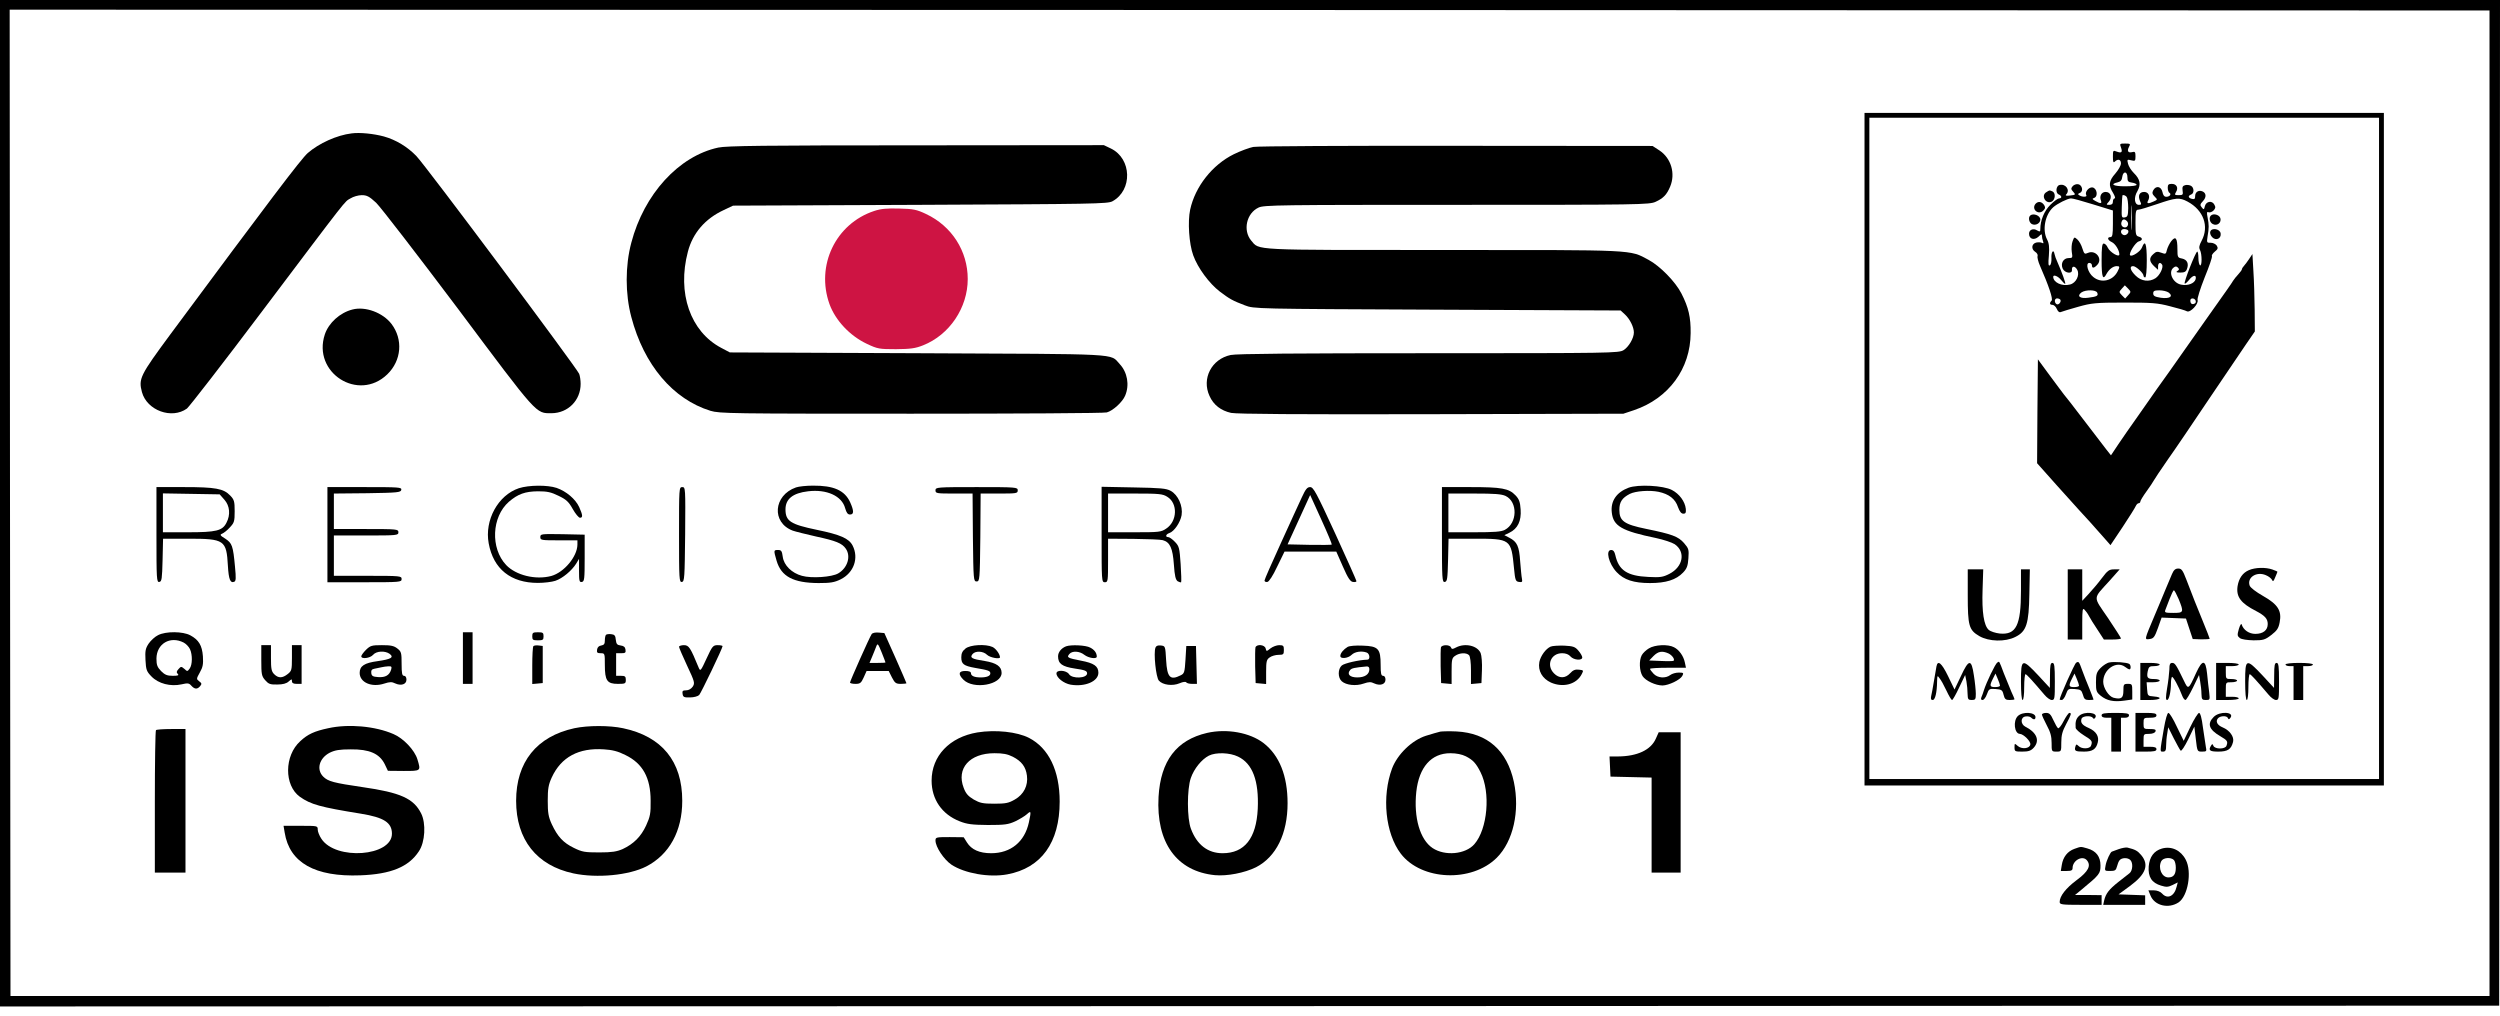 <svg width="160" height="65" viewBox="0 0 160 65" fill="none" xmlns="http://www.w3.org/2000/svg">
<g clip-path="url(#clip0_29_99)">
<path d="M0 32.206V64.413L79.979 64.392L159.948 64.361L159.979 32.175L160 -2.89083e-06H80H0V32.206ZM159.329 32.206V63.742H80H0.671L0.64 32.175L0.619 0.619L79.969 0.64L159.329 0.671V32.206Z" fill="black"/>
<path d="M119.329 28.748V50.271H135.948H152.568V28.748V7.226H135.948H119.329V28.748ZM152.258 28.697V49.858H135.948H119.639V28.697V7.535H135.948H152.258V28.697Z" fill="black"/>
<path d="M135.742 9.435C135.855 9.745 135.783 9.817 135.474 9.703C135.236 9.61 135.226 9.621 135.226 10.034C135.226 10.374 135.257 10.436 135.35 10.343C135.546 10.147 135.742 10.199 135.742 10.457C135.742 10.591 135.577 10.88 135.381 11.107C134.968 11.572 134.926 11.861 135.236 12.346C135.35 12.542 135.401 12.697 135.339 12.697C135.277 12.697 135.226 12.79 135.226 12.903C135.226 13.048 135.154 13.11 134.999 13.11C134.792 13.11 134.792 13.099 134.957 12.914C135.205 12.645 135.092 12.284 134.761 12.284C134.493 12.284 134.348 12.552 134.462 12.841C134.534 13.037 134.431 13.048 134.101 12.862C133.894 12.748 133.884 12.717 134.028 12.666C134.297 12.563 134.204 12.036 133.915 11.995C133.677 11.964 133.409 12.305 133.523 12.49C133.605 12.614 133.264 12.624 133.079 12.501C132.965 12.428 132.975 12.408 133.11 12.346C133.357 12.253 133.264 11.83 132.996 11.788C132.883 11.768 132.717 11.83 132.645 11.923C132.532 12.057 132.542 12.119 132.686 12.274C132.852 12.459 132.841 12.47 132.501 12.511C132.253 12.542 132.16 12.521 132.232 12.449C132.511 12.17 132.201 11.737 131.809 11.84C131.572 11.902 131.541 12.367 131.768 12.449C131.964 12.532 131.974 12.697 131.778 12.697C131.706 12.697 131.448 12.883 131.221 13.11C130.828 13.502 130.581 14.101 130.581 14.658C130.581 14.834 130.55 14.844 130.384 14.751C130.137 14.586 129.858 14.699 129.858 14.957C129.858 15.298 130.178 15.401 130.457 15.154C130.643 14.968 130.684 14.957 130.684 15.092C130.684 15.184 130.715 15.339 130.756 15.443C130.797 15.566 130.787 15.597 130.694 15.546C130.622 15.505 130.457 15.494 130.312 15.525C130.013 15.608 129.982 15.948 130.261 16.124C130.364 16.186 130.436 16.31 130.405 16.392C130.374 16.465 130.446 16.754 130.56 17.012C131.117 18.281 131.406 19.138 131.303 19.241C131.148 19.396 131.179 19.51 131.355 19.51C131.448 19.51 131.572 19.623 131.634 19.768C131.716 19.954 131.799 20.015 131.912 19.964C132.005 19.923 132.501 19.778 133.006 19.634C133.853 19.396 134.121 19.365 135.948 19.365C137.724 19.365 138.075 19.386 138.89 19.603C139.396 19.727 139.881 19.871 139.964 19.923C140.17 20.036 140.728 19.448 140.645 19.2C140.614 19.107 140.821 18.457 141.099 17.755C141.388 17.053 141.595 16.444 141.564 16.392C141.533 16.341 141.615 16.217 141.75 16.103C141.946 15.948 141.966 15.876 141.874 15.721C141.801 15.618 141.636 15.536 141.481 15.536C141.234 15.546 141.223 15.525 141.285 15.123C141.378 14.596 141.378 14.39 141.285 13.915C141.223 13.605 141.234 13.533 141.347 13.585C141.43 13.616 141.574 13.564 141.667 13.471C141.791 13.337 141.812 13.254 141.719 13.099C141.574 12.81 141.182 12.883 141.11 13.203C141.058 13.43 141.037 13.43 140.914 13.275C140.79 13.13 140.8 13.068 140.996 12.862C141.223 12.614 141.203 12.346 140.944 12.243C140.707 12.15 140.49 12.294 140.49 12.542C140.49 12.728 140.449 12.769 140.284 12.728C140.036 12.666 140.015 12.532 140.232 12.449C140.439 12.377 140.428 12.005 140.222 11.892C140.129 11.84 139.954 11.819 139.85 11.85C139.695 11.892 139.654 11.964 139.685 12.191C139.726 12.459 139.706 12.49 139.437 12.49C139.179 12.49 139.159 12.47 139.262 12.294C139.437 12.026 139.303 11.768 138.994 11.768C138.787 11.768 138.735 11.819 138.735 12.015C138.735 12.16 138.787 12.305 138.839 12.335C138.994 12.428 138.859 12.594 138.643 12.594C138.508 12.594 138.436 12.49 138.395 12.284C138.312 11.923 137.982 11.861 137.806 12.181C137.724 12.335 137.744 12.428 137.899 12.583C138.095 12.779 138.085 12.779 137.837 12.893C137.486 13.058 137.363 13.037 137.476 12.841C137.631 12.563 137.507 12.284 137.228 12.284C136.919 12.284 136.815 12.521 136.96 12.862C137.063 13.079 137.053 13.11 136.888 13.11C136.599 13.11 136.547 12.635 136.795 12.232C137.032 11.809 136.97 11.468 136.568 11.076C136.403 10.911 136.237 10.653 136.196 10.488C136.124 10.209 136.134 10.188 136.403 10.261C136.65 10.323 136.671 10.302 136.671 10.003C136.671 9.734 136.64 9.683 136.464 9.734C136.196 9.806 136.114 9.662 136.258 9.394C136.361 9.208 136.341 9.187 136.01 9.187C135.67 9.187 135.649 9.197 135.742 9.435ZM136.155 11.345C136.155 11.603 136.206 11.654 136.434 11.685C136.578 11.706 136.723 11.757 136.743 11.819C136.764 11.881 136.475 11.923 136 11.923C135.246 11.923 135.009 11.788 135.546 11.665C135.721 11.623 135.804 11.52 135.824 11.324C135.876 10.932 136.155 10.952 136.155 11.345ZM136.114 12.614C136.165 12.687 136.206 13.007 136.206 13.316C136.196 13.812 136.165 13.884 135.979 13.915C135.783 13.946 135.773 13.905 135.794 13.244C135.804 12.862 135.824 12.532 135.835 12.511C135.866 12.449 136.041 12.501 136.114 12.614ZM133.956 13.079L135.226 13.471V14.317C135.226 15.009 135.195 15.174 135.071 15.174C134.834 15.174 134.885 15.37 135.154 15.494C135.381 15.597 135.639 16.021 135.639 16.279C135.639 16.506 135.03 16.145 134.895 15.845C134.834 15.701 134.72 15.587 134.637 15.587C134.534 15.587 134.503 15.835 134.503 16.671C134.503 17.755 134.586 17.972 134.823 17.517C134.988 17.228 135.226 17.043 135.463 17.032C135.67 17.032 135.68 17.074 135.525 17.373C135.215 17.982 134.472 18.147 133.966 17.724C133.626 17.456 133.45 16.826 133.719 16.826C133.812 16.826 133.884 16.898 133.884 16.981C133.884 17.187 134.018 17.177 134.235 16.939C134.586 16.547 134.111 15.969 133.626 16.186C133.419 16.279 133.388 16.258 133.275 15.907C133.213 15.69 133.068 15.432 132.955 15.329C132.759 15.154 132.748 15.154 132.645 15.443C132.583 15.597 132.563 15.907 132.594 16.124C132.655 16.495 132.645 16.516 132.397 16.516C132.057 16.516 131.861 16.857 132.015 17.197C132.15 17.486 132.635 17.548 132.604 17.28C132.583 17.001 132.8 17.001 132.944 17.27C133.12 17.6 132.872 18.116 132.48 18.209C131.964 18.343 131.406 18.075 131.406 17.714C131.406 17.548 131.726 17.683 131.902 17.91C132.015 18.054 132.139 18.168 132.17 18.168C132.232 18.168 131.954 17.404 131.675 16.774C131.592 16.599 131.51 16.372 131.489 16.258C131.427 15.907 131.262 16.134 131.293 16.526C131.303 16.743 131.262 16.939 131.19 16.981C131.097 17.043 131.076 16.898 131.128 16.351C131.169 15.825 131.138 15.566 131.014 15.329C130.694 14.72 130.88 13.739 131.406 13.264C131.664 13.037 132.315 12.707 132.542 12.697C132.624 12.687 133.264 12.862 133.956 13.079ZM136.434 14.575C136.413 14.937 136.403 14.648 136.403 13.935C136.403 13.223 136.413 12.934 136.434 13.285C136.454 13.646 136.454 14.225 136.434 14.575ZM140.005 12.903C141.027 13.45 141.399 14.483 140.903 15.412C140.748 15.701 140.717 15.845 140.8 16C140.934 16.258 140.934 17.063 140.8 16.981C140.748 16.95 140.697 16.733 140.697 16.506C140.697 16.289 140.666 16.103 140.624 16.103C140.521 16.103 139.747 18.085 139.819 18.147C139.85 18.178 139.964 18.075 140.088 17.93C140.346 17.59 140.594 17.559 140.521 17.868C140.449 18.137 140.026 18.302 139.603 18.219C139.066 18.127 138.746 17.424 139.097 17.136C139.221 17.032 139.293 17.032 139.386 17.125C139.479 17.218 139.479 17.27 139.355 17.342C139.241 17.414 139.283 17.445 139.541 17.445C139.799 17.445 139.902 17.394 139.964 17.218C140.098 16.867 139.974 16.619 139.654 16.547C139.375 16.495 139.355 16.465 139.355 15.959C139.355 15.236 139.241 15.081 138.963 15.432C138.849 15.577 138.725 15.835 138.684 15.99C138.622 16.268 138.601 16.279 138.323 16.175C138.075 16.083 137.992 16.093 137.817 16.258C137.528 16.506 137.548 16.733 137.858 17.032L138.116 17.27V17.053C138.116 16.816 138.261 16.754 138.374 16.939C138.477 17.105 138.23 17.621 137.951 17.806C137.548 18.064 137.043 18.003 136.681 17.641C136.33 17.301 136.268 17.032 136.516 17.032C136.702 17.032 137.187 17.476 137.187 17.652C137.187 17.703 137.239 17.755 137.29 17.755C137.352 17.755 137.394 17.321 137.394 16.671C137.394 15.587 137.29 15.308 137.084 15.845C136.991 16.093 136.444 16.454 136.33 16.341C136.217 16.237 136.661 15.515 136.877 15.453C137.146 15.381 137.146 15.216 136.877 15.143C136.692 15.092 136.671 14.999 136.671 14.255C136.671 13.523 136.692 13.419 136.857 13.419C136.95 13.419 137.497 13.254 138.064 13.058C139.272 12.645 139.479 12.624 140.005 12.903ZM136.124 14.152C136.268 14.297 136.186 14.555 136 14.555C135.814 14.555 135.711 14.379 135.783 14.194C135.845 14.008 135.969 13.997 136.124 14.152ZM136.196 14.741C136.289 14.885 136.072 15.102 135.907 15.04C135.67 14.947 135.701 14.658 135.938 14.658C136.052 14.658 136.165 14.699 136.196 14.741ZM136.206 18.89L136.01 19.107L135.804 18.901C135.608 18.694 135.608 18.684 135.794 18.477L135.99 18.261L136.196 18.467C136.392 18.674 136.392 18.684 136.206 18.89ZM134.224 18.735C134.307 18.932 134.204 18.983 133.646 19.055C133.12 19.128 132.893 18.952 133.213 18.715C133.481 18.529 134.152 18.539 134.224 18.735ZM138.797 18.725C139.117 18.973 138.849 19.138 138.281 19.055C137.91 18.994 137.806 18.942 137.806 18.777C137.806 18.622 137.879 18.581 138.199 18.581C138.415 18.581 138.684 18.643 138.797 18.725ZM131.861 19.179C131.943 19.314 131.747 19.541 131.623 19.468C131.458 19.365 131.479 19.097 131.654 19.097C131.737 19.097 131.83 19.138 131.861 19.179ZM140.521 19.241C140.552 19.324 140.521 19.417 140.439 19.437C140.284 19.51 140.181 19.427 140.181 19.231C140.181 19.055 140.449 19.055 140.521 19.241Z" fill="black"/>
<path d="M130.973 12.294C130.591 12.511 130.932 13.099 131.313 12.903C131.551 12.769 131.572 12.335 131.344 12.243C131.148 12.17 131.19 12.16 130.973 12.294Z" fill="black"/>
<path d="M130.271 13.048C129.992 13.388 130.457 13.791 130.766 13.481C130.901 13.347 130.911 13.275 130.828 13.13C130.674 12.893 130.436 12.862 130.271 13.048Z" fill="black"/>
<path d="M129.93 13.801C129.796 13.925 129.858 14.235 130.033 14.338C130.271 14.462 130.581 14.297 130.581 14.049C130.581 13.791 130.116 13.616 129.93 13.801Z" fill="black"/>
<path d="M141.492 13.801C141.357 13.935 141.419 14.235 141.615 14.338C141.894 14.493 142.194 14.245 142.101 13.956C142.028 13.739 141.646 13.636 141.492 13.801Z" fill="black"/>
<path d="M141.461 14.813C141.419 14.906 141.471 15.061 141.574 15.174C141.812 15.432 142.173 15.277 142.121 14.937C142.08 14.648 141.554 14.555 141.461 14.813Z" fill="black"/>
<path d="M143.948 16.568C143.835 16.733 143.69 16.939 143.618 17.012C143.546 17.084 143.484 17.187 143.484 17.228C143.484 17.27 143.381 17.414 143.257 17.548C143.123 17.683 142.978 17.879 142.916 17.972C142.813 18.147 142.575 18.488 141.264 20.335C140.841 20.934 140.191 21.863 139.809 22.4C139.437 22.937 138.993 23.566 138.828 23.794C138.663 24.021 138.312 24.506 138.054 24.877C137.796 25.249 137.239 26.034 136.826 26.632C136.403 27.231 135.835 28.036 135.577 28.428L135.102 29.141L134.823 28.79C134.679 28.604 134.235 28.026 133.843 27.51C132.532 25.796 132.181 25.342 132.077 25.228C132.026 25.156 131.623 24.63 131.2 24.052L130.426 22.999L130.395 26.323L130.374 29.646L131.634 31.061C132.325 31.835 132.965 32.537 133.048 32.63C133.213 32.795 134.245 33.941 134.782 34.56L135.071 34.89L135.845 33.734C136.268 33.094 136.65 32.485 136.692 32.382C136.733 32.289 136.815 32.206 136.877 32.206C136.929 32.206 136.981 32.155 136.981 32.103C136.981 32.041 137.156 31.752 137.373 31.453C137.59 31.154 137.796 30.844 137.837 30.761C137.879 30.679 138.281 30.07 138.735 29.419C139.2 28.769 140.377 27.024 141.368 25.548C142.359 24.072 143.432 22.493 143.742 22.039L144.31 21.213L144.299 19.819C144.289 19.055 144.258 17.941 144.217 17.342L144.155 16.258L143.948 16.568Z" fill="black"/>
<path d="M139.004 36.748C138.921 36.944 138.735 37.388 138.591 37.729C138.457 38.07 138.126 38.834 137.879 39.432C137.228 40.97 137.228 40.95 137.579 40.898C137.827 40.867 137.899 40.774 138.106 40.196L138.343 39.525L139.117 39.556L139.902 39.587L140.119 40.248L140.335 40.898L140.883 40.919C141.172 40.919 141.419 40.908 141.419 40.877C141.419 40.846 141.223 40.351 140.996 39.794C140.542 38.689 140.366 38.245 139.933 37.11C139.695 36.49 139.623 36.387 139.406 36.387C139.221 36.387 139.117 36.48 139.004 36.748ZM139.437 38.348C139.778 39.195 139.757 39.226 139.086 39.226C138.581 39.226 138.519 39.205 138.581 39.04C138.622 38.947 138.746 38.617 138.859 38.317C138.973 38.028 139.086 37.781 139.128 37.781C139.169 37.781 139.303 38.039 139.437 38.348Z" fill="black"/>
<path d="M143.928 36.49C143.535 36.656 143.288 37.007 143.205 37.512C143.102 38.194 143.412 38.606 144.382 39.102C144.95 39.401 145.135 39.597 145.135 39.938C145.135 40.33 144.846 40.568 144.341 40.568C143.938 40.568 143.577 40.32 143.463 39.959C143.443 39.876 143.36 40.01 143.288 40.248C143.174 40.65 143.185 40.702 143.35 40.836C143.463 40.919 143.804 40.97 144.227 40.981C144.846 40.981 144.96 40.95 145.363 40.64C145.724 40.361 145.827 40.217 145.899 39.825C146.044 39.092 145.786 38.679 144.836 38.142C144.382 37.884 144.031 37.615 143.979 37.481C143.794 36.965 144.413 36.552 145.012 36.81C145.197 36.883 145.373 37.027 145.414 37.12C145.466 37.244 145.507 37.213 145.61 36.955C145.693 36.769 145.755 36.604 145.755 36.594C145.755 36.573 145.61 36.511 145.435 36.449C144.991 36.294 144.33 36.315 143.928 36.49Z" fill="black"/>
<path d="M125.936 38.09C125.936 40.052 126.008 40.32 126.679 40.712C127.288 41.063 128.33 41.094 128.981 40.764C129.693 40.413 129.848 39.938 129.879 38.008L129.91 36.439H129.631H129.342V37.812C129.342 40.031 129.032 40.64 127.99 40.547C127.711 40.516 127.391 40.413 127.277 40.31C126.968 40.031 126.834 39.184 126.885 37.739L126.927 36.439H126.431H125.936V38.09Z" fill="black"/>
<path d="M132.335 38.679V40.929H132.8H133.264V39.897C133.264 38.999 133.285 38.895 133.409 39.019C133.492 39.102 133.626 39.288 133.698 39.432C133.77 39.577 134.018 39.969 134.245 40.31L134.648 40.929H135.195C135.494 40.929 135.742 40.898 135.742 40.857C135.742 40.816 135.36 40.227 134.906 39.546C133.935 38.121 133.925 38.369 135.009 37.172L135.659 36.439H135.298C134.988 36.439 134.885 36.511 134.514 37.007C134.286 37.316 133.904 37.76 133.677 38.008L133.264 38.452V37.44V36.439H132.8H132.335V38.679Z" fill="black"/>
<path d="M127.825 42.405C127.701 42.477 127.123 43.685 126.968 44.181C126.927 44.325 126.854 44.521 126.813 44.614C126.761 44.738 126.782 44.8 126.885 44.8C126.968 44.8 127.092 44.635 127.164 44.428C127.288 44.088 127.319 44.067 127.721 44.098C128.103 44.129 128.155 44.16 128.227 44.459C128.299 44.748 128.361 44.8 128.619 44.8C128.795 44.8 128.929 44.779 128.929 44.748C128.929 44.728 128.836 44.501 128.723 44.263C128.619 44.016 128.403 43.489 128.248 43.097C127.928 42.25 127.969 42.312 127.825 42.405ZM128 43.881C128 43.933 127.866 43.974 127.69 43.974C127.339 43.974 127.319 43.892 127.546 43.437L127.711 43.107L127.856 43.448C127.938 43.634 128 43.83 128 43.881Z" fill="black"/>
<path d="M132.872 42.416C132.769 42.477 131.819 44.604 131.819 44.769C131.819 44.79 131.881 44.8 131.954 44.8C132.026 44.8 132.15 44.635 132.222 44.428C132.346 44.088 132.377 44.067 132.779 44.098C133.161 44.129 133.213 44.16 133.306 44.459C133.378 44.738 133.45 44.8 133.688 44.8C133.853 44.8 133.987 44.79 133.987 44.769C133.987 44.748 133.863 44.439 133.719 44.067C133.564 43.706 133.368 43.19 133.264 42.911C133.058 42.333 133.037 42.312 132.872 42.416ZM133.058 43.881C133.058 43.933 132.924 43.974 132.748 43.974C132.397 43.974 132.377 43.892 132.604 43.437L132.769 43.107L132.914 43.448C132.996 43.634 133.058 43.83 133.058 43.881Z" fill="black"/>
<path d="M135.009 42.395C134.854 42.416 134.606 42.581 134.441 42.746C134.183 43.014 134.142 43.138 134.142 43.675C134.142 44.232 134.173 44.304 134.452 44.532C134.834 44.841 135.267 44.934 135.948 44.841L136.465 44.769V44.274C136.465 43.788 136.454 43.768 136.186 43.768C135.917 43.768 135.897 43.799 135.897 44.201C135.897 44.676 135.763 44.779 135.267 44.656C134.957 44.573 134.606 44.026 134.606 43.634C134.606 42.839 135.453 42.261 136.01 42.684C136.114 42.767 136.237 42.839 136.289 42.839C136.392 42.839 136.382 42.55 136.268 42.488C136.124 42.395 135.319 42.333 135.009 42.395Z" fill="black"/>
<path d="M123.933 42.653C123.912 42.787 123.84 43.21 123.768 43.613C123.706 44.005 123.623 44.439 123.592 44.563C123.561 44.728 123.582 44.8 123.695 44.8C123.85 44.8 123.964 44.325 123.974 43.613C123.984 43.221 123.995 43.21 124.129 43.407C124.222 43.51 124.418 43.871 124.573 44.201C124.728 44.532 124.883 44.8 124.934 44.8C124.975 44.8 125.182 44.439 125.388 43.995L125.77 43.2L125.853 43.613C125.894 43.84 125.925 44.201 125.925 44.408C125.935 44.759 125.966 44.8 126.193 44.8C126.421 44.8 126.452 44.759 126.452 44.408C126.452 44.201 126.4 43.664 126.328 43.221C126.173 42.157 126.008 42.168 125.492 43.283L125.089 44.129L124.676 43.272C124.263 42.426 124.015 42.219 123.933 42.653Z" fill="black"/>
<path d="M129.342 43.613C129.342 44.336 129.383 44.8 129.445 44.8C129.507 44.8 129.548 44.459 129.548 43.974C129.548 43.52 129.59 43.148 129.631 43.148C129.703 43.148 130.085 43.572 130.839 44.459C130.994 44.645 131.2 44.8 131.314 44.8C131.499 44.8 131.51 44.717 131.51 43.613C131.51 42.622 131.479 42.426 131.355 42.426C131.231 42.426 131.2 42.581 131.2 43.221L131.19 44.026L130.446 43.221C129.404 42.116 129.342 42.137 129.342 43.613Z" fill="black"/>
<path d="M136.981 43.613V44.8H137.6C138.281 44.8 138.457 44.624 137.837 44.573C137.456 44.542 137.445 44.532 137.414 44.098L137.383 43.664H137.796C138.034 43.664 138.219 43.613 138.219 43.561C138.219 43.499 138.065 43.458 137.868 43.458C137.435 43.458 137.373 43.376 137.456 42.952C137.517 42.674 137.569 42.632 137.868 42.632C138.065 42.632 138.219 42.581 138.219 42.529C138.219 42.467 137.941 42.426 137.6 42.426H136.981V43.613Z" fill="black"/>
<path d="M138.839 42.859C138.828 43.107 138.766 43.644 138.694 44.047C138.601 44.624 138.601 44.8 138.694 44.8C138.818 44.8 138.942 44.263 138.942 43.706C138.942 43.53 138.973 43.365 139.004 43.324C139.066 43.262 139.448 43.954 139.654 44.511C139.716 44.676 139.809 44.8 139.871 44.8C139.923 44.8 140.139 44.439 140.356 43.995L140.738 43.2L140.81 43.613C140.852 43.84 140.893 44.201 140.893 44.408C140.903 44.759 140.934 44.8 141.172 44.8C141.44 44.8 141.44 44.79 141.388 44.304C141.347 44.036 141.295 43.51 141.254 43.117C141.161 42.199 140.955 42.188 140.552 43.066C140.067 44.139 140.046 44.15 139.778 43.582C139.283 42.56 139.2 42.426 139.025 42.426C138.88 42.426 138.839 42.519 138.839 42.859Z" fill="black"/>
<path d="M141.832 43.613V44.8H142.555C142.968 44.8 143.277 44.759 143.277 44.697C143.277 44.635 143.092 44.594 142.865 44.594H142.452V44.129C142.452 43.664 142.452 43.664 142.813 43.664C143.009 43.664 143.174 43.613 143.174 43.561C143.174 43.499 143.009 43.458 142.813 43.458C142.462 43.458 142.452 43.448 142.452 43.045V42.632H142.865C143.092 42.632 143.277 42.581 143.277 42.529C143.277 42.467 142.968 42.426 142.555 42.426H141.832V43.613Z" fill="black"/>
<path d="M143.69 43.613C143.69 44.336 143.732 44.8 143.794 44.8C143.855 44.8 143.897 44.459 143.897 43.974C143.897 43.52 143.938 43.148 143.979 43.148C144.052 43.148 144.434 43.572 145.187 44.459C145.342 44.645 145.548 44.8 145.662 44.8C145.848 44.8 145.858 44.717 145.858 43.613C145.858 42.622 145.827 42.426 145.703 42.426C145.579 42.426 145.548 42.581 145.548 43.221L145.538 44.026L144.795 43.221C143.752 42.116 143.69 42.137 143.69 43.613Z" fill="black"/>
<path d="M146.271 42.529C146.271 42.581 146.385 42.632 146.529 42.632H146.787V43.716V44.8H147.097H147.406V43.716V42.632H147.716C147.892 42.632 148.026 42.581 148.026 42.529C148.026 42.467 147.665 42.426 147.148 42.426C146.632 42.426 146.271 42.467 146.271 42.529Z" fill="black"/>
<path d="M129.136 45.832C128.826 46.142 128.919 46.957 129.27 46.968C129.507 46.978 129.982 47.453 129.941 47.649C129.899 47.917 129.383 47.969 129.125 47.732C128.939 47.566 128.929 47.566 128.929 47.825C128.929 48.093 128.96 48.103 129.425 48.103C129.817 48.103 129.972 48.052 130.147 47.866C130.57 47.412 130.364 46.885 129.631 46.514C129.301 46.348 129.301 45.894 129.641 45.853C129.776 45.832 129.93 45.863 129.992 45.925C130.147 46.08 130.271 46.07 130.271 45.894C130.271 45.574 129.445 45.523 129.136 45.832Z" fill="black"/>
<path d="M130.684 45.729C130.684 45.791 130.828 46.101 130.994 46.421C131.231 46.854 131.303 47.133 131.303 47.546C131.303 48.093 131.303 48.103 131.613 48.103C131.923 48.103 131.923 48.103 131.923 47.505C131.923 47.05 131.995 46.792 132.232 46.348C132.563 45.729 132.594 45.626 132.439 45.626C132.387 45.626 132.222 45.863 132.077 46.142C131.933 46.431 131.768 46.637 131.716 46.606C131.664 46.575 131.53 46.338 131.417 46.09C131.252 45.719 131.159 45.626 130.952 45.626C130.808 45.626 130.684 45.677 130.684 45.729Z" fill="black"/>
<path d="M133.079 45.801C132.872 45.977 132.81 46.183 132.841 46.575C132.841 46.668 133.089 46.885 133.368 47.061C133.894 47.381 133.935 47.443 133.822 47.732C133.739 47.938 133.223 47.948 133.027 47.742C132.893 47.618 132.872 47.618 132.821 47.794C132.748 48.062 132.821 48.103 133.378 48.103C133.915 48.103 134.152 47.948 134.255 47.525C134.359 47.133 134.152 46.803 133.688 46.596C133.254 46.41 133.13 46.245 133.223 45.987C133.295 45.812 133.832 45.781 133.946 45.946C133.987 46.028 134.039 46.018 134.101 45.925C134.297 45.605 133.43 45.502 133.079 45.801Z" fill="black"/>
<path d="M134.503 45.781C134.503 45.884 134.606 45.935 134.813 45.935H135.123V47.019V48.103H135.432H135.742V47.019V45.935H136C136.165 45.935 136.258 45.873 136.258 45.781C136.258 45.657 136.093 45.626 135.381 45.626C134.668 45.626 134.503 45.657 134.503 45.781Z" fill="black"/>
<path d="M136.671 46.864V48.103H137.342C137.868 48.103 138.013 48.072 138.013 47.948C138.013 47.835 137.899 47.794 137.6 47.794H137.187V47.381C137.187 46.978 137.197 46.968 137.538 46.968C137.755 46.968 137.91 46.906 137.951 46.813C137.992 46.689 137.92 46.658 137.6 46.658C137.197 46.658 137.187 46.648 137.187 46.297C137.187 45.946 137.197 45.935 137.6 45.935C137.899 45.935 138.013 45.894 138.013 45.781C138.013 45.657 137.868 45.626 137.342 45.626H136.671V46.864Z" fill="black"/>
<path d="M138.488 46.627C138.219 48.186 138.23 48.103 138.436 48.103C138.591 48.103 138.632 48.021 138.632 47.711C138.632 47.505 138.663 47.154 138.705 46.937L138.766 46.544L139.117 47.246C139.314 47.628 139.51 47.99 139.561 48.041C139.613 48.093 139.819 47.773 140.046 47.319L140.439 46.503L140.532 47.298C140.625 48.103 140.625 48.103 140.934 48.103C141.223 48.103 141.234 48.083 141.172 47.783C141.141 47.608 141.058 47.05 140.986 46.544C140.914 45.956 140.821 45.626 140.738 45.626C140.676 45.626 140.418 46.028 140.181 46.524L139.757 47.412L139.324 46.524C139.097 46.028 138.849 45.626 138.777 45.626C138.705 45.626 138.591 46.028 138.488 46.627Z" fill="black"/>
<path d="M141.677 45.884C141.244 46.317 141.368 46.689 142.09 47.112C142.565 47.391 142.596 47.453 142.493 47.732C142.41 47.959 141.75 47.959 141.657 47.732C141.605 47.597 141.584 47.597 141.512 47.711C141.316 48.021 141.419 48.103 141.966 48.103C142.575 48.103 142.792 47.959 142.916 47.484C142.999 47.154 142.699 46.741 142.255 46.555C141.904 46.41 141.781 46.173 141.946 45.977C142.09 45.801 142.524 45.791 142.586 45.956C142.627 46.059 142.668 46.049 142.751 45.935C143.019 45.553 142.049 45.502 141.677 45.884Z" fill="black"/>
<path d="M22.503 8.537C21.564 8.65 20.418 9.166 19.695 9.796C19.262 10.178 17.208 12.893 10.911 21.388C8.96 24.031 8.857 24.237 9.084 25.094C9.404 26.271 10.994 26.849 11.964 26.147C12.108 26.034 14.266 23.257 16.743 19.964C22.4 12.459 22.028 12.934 22.431 12.697C22.607 12.583 22.937 12.49 23.154 12.49C23.474 12.49 23.639 12.573 24.072 12.976C24.361 13.254 26.715 16.31 29.316 19.768C34.447 26.632 34.281 26.446 35.303 26.446C36.356 26.436 37.161 25.621 37.161 24.568C37.161 24.351 37.12 24.062 37.068 23.928C36.934 23.577 27.221 10.57 26.643 9.982C26.075 9.394 25.342 8.95 24.568 8.733C23.917 8.557 23.03 8.465 22.503 8.537Z" fill="black"/>
<path d="M45.967 9.445C43.437 9.992 41.218 12.428 40.403 15.536C40.01 17.012 40.01 18.808 40.403 20.284C41.208 23.35 43.066 25.548 45.471 26.292C46.059 26.467 46.741 26.477 58.323 26.477C65.053 26.477 70.679 26.446 70.834 26.395C71.226 26.292 71.845 25.724 72.01 25.321C72.299 24.64 72.155 23.825 71.659 23.298C71.009 22.606 71.99 22.668 58.736 22.606L46.71 22.555L46.163 22.266C44.181 21.223 43.324 18.756 44.026 16.103C44.336 14.916 45.13 13.997 46.307 13.45L46.916 13.161L58.89 13.11C69.987 13.058 70.885 13.048 71.195 12.883C72.496 12.17 72.434 10.157 71.102 9.507L70.648 9.29L58.622 9.301C48.908 9.301 46.483 9.332 45.967 9.445Z" fill="black"/>
<path d="M80.207 9.404C79.948 9.455 79.391 9.662 78.968 9.868C77.585 10.55 76.49 11.943 76.17 13.419C76.005 14.183 76.098 15.608 76.367 16.341C76.656 17.146 77.388 18.137 78.059 18.653C78.699 19.138 78.885 19.241 79.67 19.541C80.258 19.768 80.279 19.768 91.995 19.819L103.721 19.871L104 20.129C104.31 20.418 104.568 20.934 104.568 21.275C104.568 21.646 104.237 22.204 103.907 22.41C103.597 22.596 103.143 22.606 91.437 22.606C83.066 22.606 79.123 22.637 78.761 22.72C77.543 22.978 76.893 24.227 77.409 25.342C77.667 25.92 78.142 26.281 78.792 26.426C79.184 26.498 82.932 26.529 91.623 26.508L103.897 26.477L104.578 26.25C106.797 25.497 108.191 23.597 108.201 21.316C108.212 20.305 108.067 19.675 107.613 18.787C107.231 18.034 106.24 17.022 105.507 16.63C104.268 15.969 104.826 16 92.367 16C79.959 16 80.619 16.031 80.072 15.391C79.535 14.741 79.773 13.646 80.547 13.285C80.877 13.12 81.941 13.11 93.234 13.11C104.96 13.11 105.569 13.099 105.961 12.914C106.457 12.686 106.674 12.459 106.89 11.943C107.241 11.107 106.952 10.127 106.209 9.631L105.765 9.342L93.223 9.332C86.317 9.321 80.465 9.352 80.207 9.404Z" fill="black"/>
<path d="M55.948 13.502C53.481 14.317 52.201 16.991 53.089 19.468C53.471 20.511 54.39 21.492 55.484 22.008C56.165 22.328 56.268 22.348 57.342 22.348C58.281 22.338 58.581 22.297 59.076 22.101C60.769 21.43 61.935 19.695 61.935 17.858C61.935 16.062 60.913 14.472 59.272 13.698C58.663 13.409 58.457 13.368 57.548 13.347C56.764 13.326 56.382 13.357 55.948 13.502Z" fill="#CE1443"/>
<path d="M22.555 19.809C21.75 20.015 21.037 20.666 20.79 21.399C19.974 23.855 22.937 25.744 24.785 23.959C25.703 23.071 25.806 21.719 25.053 20.728C24.495 20.005 23.381 19.592 22.555 19.809Z" fill="black"/>
<path d="M33.208 31.246C31.876 31.69 30.999 33.29 31.277 34.777C31.577 36.418 32.692 37.306 34.426 37.306C34.828 37.306 35.324 37.244 35.541 37.172C36.005 37.017 36.593 36.521 36.872 36.077L37.058 35.768V36.521C37.058 37.192 37.079 37.275 37.244 37.244C37.399 37.213 37.419 37.058 37.419 35.716V34.219L36.005 34.188C34.632 34.168 34.581 34.168 34.581 34.374C34.581 34.57 34.643 34.581 35.768 34.581H36.955V34.859C36.944 35.623 36.098 36.635 35.283 36.862C34.281 37.13 33.022 36.821 32.392 36.16C31.381 35.086 31.463 33.084 32.568 32.114C33.146 31.618 33.6 31.453 34.426 31.443C35.025 31.443 35.262 31.494 35.747 31.732C36.243 31.969 36.397 32.114 36.656 32.578C36.831 32.888 37.037 33.136 37.12 33.136C37.316 33.136 37.295 32.96 37.068 32.454C36.831 31.938 36.243 31.443 35.623 31.226C35.035 31.03 33.848 31.04 33.208 31.246Z" fill="black"/>
<path d="M50.942 31.195C49.497 31.701 49.363 33.445 50.736 33.961C50.911 34.023 51.572 34.188 52.212 34.333C53.502 34.612 53.894 34.767 54.132 35.117C54.472 35.603 54.245 36.346 53.646 36.697C53.244 36.934 51.943 37.027 51.324 36.852C50.673 36.676 50.168 36.181 50.096 35.634C50.044 35.262 50.003 35.2 49.796 35.2C49.507 35.2 49.507 35.21 49.703 35.892C50.003 36.903 50.777 37.306 52.387 37.316C53.151 37.316 53.399 37.275 53.801 37.079C54.648 36.656 54.978 35.716 54.565 34.911C54.328 34.457 53.781 34.219 52.284 33.91C50.591 33.559 50.271 33.352 50.271 32.599C50.271 31.938 50.736 31.556 51.716 31.443C52.913 31.298 53.884 31.742 54.09 32.526C54.173 32.816 54.255 32.929 54.4 32.929C54.658 32.929 54.658 32.702 54.41 32.145C54.059 31.381 53.357 31.071 52.026 31.081C51.603 31.081 51.117 31.133 50.942 31.195Z" fill="black"/>
<path d="M104.227 31.215C103.453 31.505 103.071 32.072 103.154 32.795C103.246 33.672 103.794 33.982 105.992 34.436C106.467 34.539 107.004 34.715 107.179 34.828C107.892 35.314 107.726 36.274 106.839 36.728C106.436 36.934 106.261 36.965 105.497 36.924C104.144 36.862 103.597 36.501 103.381 35.53C103.329 35.303 103.257 35.2 103.112 35.2C102.741 35.2 102.957 36.077 103.463 36.614C103.928 37.11 104.557 37.316 105.6 37.316C106.622 37.316 107.272 37.11 107.716 36.645C107.954 36.397 108.026 36.222 108.057 35.737C108.098 35.169 108.077 35.107 107.778 34.756C107.406 34.333 107.014 34.188 105.352 33.848C103.938 33.559 103.639 33.342 103.639 32.63C103.639 32.124 103.814 31.866 104.31 31.608C104.681 31.422 105.569 31.36 106.137 31.474C106.818 31.618 107.221 31.928 107.396 32.465C107.499 32.743 107.603 32.877 107.737 32.877C107.881 32.877 107.912 32.816 107.892 32.568C107.84 32.093 107.479 31.608 107.004 31.36C106.457 31.071 104.836 30.988 104.227 31.215Z" fill="black"/>
<path d="M10.013 34.23C10.013 37.079 10.023 37.275 10.199 37.244C10.354 37.213 10.374 37.048 10.405 35.84L10.436 34.477H12.036C14.379 34.477 14.493 34.56 14.586 36.222C14.637 37.089 14.741 37.337 14.988 37.233C15.102 37.192 15.112 37.006 15.04 36.273C14.916 34.921 14.854 34.766 14.421 34.477C14.08 34.271 14.059 34.219 14.214 34.157C14.318 34.116 14.545 33.941 14.71 33.755C14.988 33.456 15.019 33.373 15.019 32.723C15.019 32.083 14.988 31.979 14.73 31.711C14.307 31.267 13.781 31.174 11.778 31.174H10.013V34.23ZM14.359 31.979C14.71 32.372 14.761 32.95 14.493 33.456C14.235 33.972 13.832 34.065 12.026 34.065H10.426V32.816V31.577L12.243 31.608L14.059 31.639L14.359 31.979Z" fill="black"/>
<path d="M20.955 34.219V37.264H23.329C25.631 37.264 25.703 37.254 25.703 37.058C25.703 36.862 25.631 36.852 23.535 36.852H21.368V35.561V34.271H23.432C25.424 34.271 25.497 34.261 25.497 34.065C25.497 33.868 25.424 33.858 23.432 33.858H21.368V32.723V31.587L23.505 31.566C25.456 31.535 25.652 31.515 25.683 31.35C25.713 31.184 25.548 31.174 23.339 31.174H20.955V34.219Z" fill="black"/>
<path d="M43.458 34.23C43.458 37.079 43.468 37.275 43.644 37.244C43.809 37.213 43.819 36.975 43.85 34.188C43.871 31.226 43.871 31.174 43.665 31.174C43.458 31.174 43.458 31.236 43.458 34.23Z" fill="black"/>
<path d="M59.871 31.381C59.871 31.577 59.943 31.587 61.058 31.587H62.245L62.266 34.395C62.297 37.13 62.307 37.213 62.503 37.213C62.699 37.213 62.71 37.13 62.741 34.395L62.761 31.587H63.948C65.063 31.587 65.135 31.577 65.135 31.381C65.135 31.184 65.063 31.174 62.503 31.174C59.943 31.174 59.871 31.184 59.871 31.381Z" fill="black"/>
<path d="M70.503 34.209C70.503 37.192 70.503 37.264 70.71 37.264C70.906 37.264 70.916 37.192 70.916 35.871V34.477L72.547 34.488C73.435 34.498 74.281 34.529 74.415 34.57C74.88 34.694 75.055 35.086 75.128 36.129C75.179 36.872 75.241 37.11 75.375 37.203C75.468 37.254 75.572 37.285 75.592 37.264C75.613 37.233 75.603 36.707 75.561 36.098C75.489 35.066 75.468 34.963 75.2 34.684C75.035 34.508 74.839 34.374 74.766 34.374C74.56 34.374 74.612 34.188 74.839 34.116C75.148 34.013 75.541 33.435 75.623 32.97C75.716 32.382 75.396 31.67 74.921 31.412C74.632 31.257 74.281 31.226 72.547 31.195L70.503 31.154V34.209ZM74.704 31.794C75.386 32.206 75.355 33.352 74.642 33.827C74.312 34.054 74.188 34.065 72.609 34.065H70.916V32.826V31.587H72.65C74.178 31.587 74.415 31.608 74.704 31.794Z" fill="black"/>
<path d="M83.324 31.814C83.159 32.175 82.55 33.486 81.982 34.746C81.404 36.005 80.929 37.089 80.929 37.151C80.929 37.223 81.012 37.264 81.115 37.244C81.218 37.223 81.466 36.852 81.745 36.253L82.209 35.303H83.861H85.523L85.946 36.263C86.266 36.996 86.421 37.223 86.586 37.244C86.71 37.264 86.813 37.244 86.813 37.192C86.813 37.151 86.204 35.778 85.45 34.137C84.243 31.515 84.057 31.174 83.85 31.174C83.665 31.174 83.561 31.298 83.324 31.814ZM85.234 34.849C85.213 34.88 84.563 34.88 83.799 34.87L82.405 34.839L83.128 33.259L83.85 31.68L84.563 33.249C84.955 34.106 85.254 34.828 85.234 34.849Z" fill="black"/>
<path d="M92.284 34.23C92.284 37.079 92.294 37.275 92.47 37.244C92.624 37.213 92.645 37.048 92.676 35.84L92.707 34.477H94.328C96.702 34.477 96.712 34.488 96.898 36.387C96.97 37.141 97.001 37.213 97.218 37.244C97.414 37.275 97.445 37.244 97.404 37.037C97.373 36.903 97.332 36.408 97.29 35.923C97.228 34.952 97.094 34.673 96.599 34.416L96.279 34.25L96.599 34.096C97.135 33.837 97.373 33.342 97.321 32.609C97.29 32.124 97.218 31.938 96.991 31.701C96.568 31.257 96.114 31.174 94.101 31.174H92.284V34.23ZM96.361 31.742C97.146 32.124 97.115 33.486 96.31 33.91C96.082 34.033 95.628 34.065 94.348 34.065H92.697V32.826V31.587H94.359C95.649 31.587 96.093 31.618 96.361 31.742Z" fill="black"/>
<path d="M10.116 40.65C9.92 40.743 9.652 40.991 9.517 41.187C9.311 41.497 9.28 41.652 9.311 42.24C9.342 42.87 9.383 42.973 9.693 43.293C10.137 43.757 10.921 43.953 11.613 43.799C12.015 43.706 12.098 43.716 12.242 43.881C12.459 44.119 12.624 44.129 12.81 43.912C12.924 43.768 12.914 43.726 12.748 43.603C12.562 43.458 12.562 43.448 12.79 43.035C12.986 42.694 13.017 42.498 12.986 42.003C12.934 41.301 12.717 40.95 12.181 40.661C11.706 40.403 10.612 40.392 10.116 40.65ZM11.757 41.125C11.912 41.208 12.088 41.394 12.16 41.548C12.325 41.91 12.315 42.55 12.139 42.787C11.995 42.983 11.985 42.983 11.799 42.808C11.602 42.643 11.582 42.643 11.427 42.818C11.293 42.963 11.283 43.035 11.375 43.128C11.468 43.221 11.396 43.252 11.055 43.252C10.704 43.252 10.55 43.19 10.312 42.952C10.065 42.694 10.013 42.56 10.013 42.147C10.023 41.197 10.89 40.681 11.757 41.125Z" fill="black"/>
<path d="M29.626 42.116V43.768H29.936H30.245V42.116V40.465H29.936H29.626V42.116Z" fill="black"/>
<path d="M34.065 40.723C34.065 40.95 34.106 40.981 34.426 40.981C34.746 40.981 34.787 40.95 34.787 40.723C34.787 40.495 34.746 40.465 34.426 40.465C34.106 40.465 34.065 40.495 34.065 40.723Z" fill="black"/>
<path d="M55.783 40.588C55.639 40.805 54.4 43.592 54.4 43.685C54.4 43.727 54.555 43.768 54.741 43.768C55.05 43.768 55.112 43.716 55.277 43.355L55.463 42.942H56.165H56.877L57.084 43.355C57.27 43.716 57.342 43.768 57.652 43.768C57.848 43.768 58.013 43.747 58.013 43.727C58.013 43.706 57.693 42.973 57.311 42.106L56.599 40.516L56.237 40.485C56.01 40.465 55.835 40.506 55.783 40.588ZM56.671 42.395C56.671 42.416 56.444 42.426 56.165 42.426H55.649L55.814 42.034C55.897 41.827 56.021 41.538 56.072 41.394C56.165 41.146 56.186 41.166 56.423 41.745C56.557 42.085 56.671 42.374 56.671 42.395Z" fill="black"/>
<path d="M38.782 40.63C38.741 40.671 38.71 40.836 38.71 40.991C38.71 41.208 38.658 41.28 38.483 41.311C38.328 41.332 38.235 41.425 38.214 41.569C38.183 41.765 38.224 41.806 38.441 41.806C38.71 41.806 38.71 41.817 38.71 42.56C38.71 43.561 38.854 43.768 39.546 43.768C40.021 43.768 40.052 43.747 40.052 43.51C40.052 43.293 40 43.252 39.742 43.252H39.432V42.529V41.806H39.752C40.021 41.806 40.062 41.776 40.031 41.569C40.01 41.414 39.917 41.332 39.721 41.311C39.494 41.28 39.443 41.218 39.412 40.95C39.391 40.681 39.329 40.609 39.123 40.588C38.978 40.568 38.823 40.588 38.782 40.63Z" fill="black"/>
<path d="M16.723 42.261C16.723 43.148 16.743 43.272 16.97 43.53C17.187 43.778 17.29 43.819 17.744 43.809C18.095 43.809 18.333 43.747 18.477 43.613C18.663 43.448 18.684 43.448 18.684 43.592C18.684 43.716 18.777 43.768 18.994 43.768H19.303V42.529V41.29H18.994H18.684V42.106C18.684 42.87 18.663 42.942 18.415 43.138C18.075 43.407 17.817 43.417 17.548 43.148C17.373 42.973 17.342 42.808 17.342 42.116V41.29H17.032H16.723V42.261Z" fill="black"/>
<path d="M23.422 41.59C23.257 41.755 23.122 41.941 23.122 42.003C23.122 42.199 23.69 42.126 23.876 41.91C24.082 41.662 24.64 41.631 24.939 41.848C25.228 42.075 25.032 42.188 24.175 42.312C23.319 42.426 23.019 42.622 23.019 43.066C23.019 43.675 23.783 44.016 24.599 43.747C24.95 43.633 25.084 43.633 25.29 43.737C25.672 43.912 26.013 43.799 26.013 43.499C26.013 43.344 25.951 43.252 25.858 43.252C25.734 43.252 25.703 43.097 25.703 42.488C25.703 41.776 25.683 41.703 25.435 41.507C25.218 41.332 25.012 41.29 24.444 41.29C23.783 41.29 23.701 41.321 23.422 41.59ZM25.032 42.859C24.919 43.221 24.661 43.365 24.206 43.334C23.866 43.313 23.783 43.262 23.762 43.076C23.742 42.901 23.794 42.828 23.969 42.797C24.103 42.766 24.299 42.725 24.413 42.705C24.526 42.673 24.723 42.653 24.857 42.643C25.063 42.632 25.084 42.673 25.032 42.859Z" fill="black"/>
<path d="M34.137 41.352C34.095 41.394 34.065 41.961 34.065 42.601V43.778L34.405 43.747L34.735 43.716V42.529V41.342L34.477 41.311C34.333 41.29 34.178 41.311 34.137 41.352Z" fill="black"/>
<path d="M43.458 41.394C43.458 41.456 43.696 42.003 43.974 42.601C44.459 43.633 44.48 43.716 44.336 43.943C44.232 44.088 44.078 44.181 43.912 44.181C43.696 44.181 43.654 44.222 43.685 44.408C43.716 44.614 43.778 44.645 44.16 44.635C44.408 44.635 44.666 44.563 44.748 44.48C44.872 44.346 46.245 41.486 46.245 41.352C46.245 41.321 46.101 41.29 45.935 41.29C45.636 41.29 45.585 41.352 45.223 42.137C44.852 42.942 44.821 42.983 44.718 42.736C44.181 41.435 44.088 41.29 43.768 41.29C43.603 41.29 43.458 41.342 43.458 41.394Z" fill="black"/>
<path d="M61.791 41.507C61.595 41.662 61.523 41.817 61.523 42.065C61.523 42.498 61.667 42.612 62.41 42.746C63.257 42.89 63.381 42.932 63.381 43.097C63.381 43.262 63.154 43.355 62.761 43.355C62.369 43.355 62.142 43.262 62.142 43.086C62.142 42.993 62.018 42.942 61.781 42.942C61.347 42.942 61.306 43.148 61.657 43.499C62.307 44.15 64.103 43.83 64.103 43.066C64.103 42.653 63.773 42.426 63.019 42.302C62.194 42.178 62.049 42.096 62.245 41.858C62.431 41.641 62.926 41.662 63.174 41.91C63.35 42.085 64 42.209 64 42.065C64 41.879 63.732 41.497 63.515 41.404C63.081 41.208 62.101 41.259 61.791 41.507Z" fill="black"/>
<path d="M68.232 41.363C67.933 41.476 67.716 41.734 67.716 42.003C67.716 42.477 67.974 42.663 68.79 42.787C69.43 42.88 69.574 42.932 69.574 43.097C69.574 43.417 68.614 43.458 68.418 43.148C68.253 42.89 67.613 42.849 67.613 43.097C67.613 43.376 68.077 43.737 68.521 43.819C69.45 43.974 70.297 43.603 70.297 43.056C70.297 42.632 70.008 42.436 69.172 42.281C68.325 42.116 68.253 42.075 68.439 41.858C68.614 41.641 69.089 41.662 69.399 41.91C69.667 42.116 70.194 42.199 70.194 42.023C70.194 41.786 70.039 41.579 69.77 41.445C69.492 41.29 68.552 41.249 68.232 41.363Z" fill="black"/>
<path d="M73.951 41.445C73.817 41.786 73.982 43.355 74.168 43.561C74.415 43.84 75.045 43.923 75.499 43.727C75.716 43.633 75.892 43.613 75.923 43.675C75.964 43.727 76.129 43.768 76.294 43.768H76.604L76.573 42.55L76.542 41.342H76.232H75.923L75.871 42.219C75.819 43.025 75.799 43.107 75.561 43.221C74.89 43.561 74.694 43.355 74.632 42.25C74.581 41.352 74.581 41.342 74.292 41.311C74.106 41.29 73.992 41.332 73.951 41.445Z" fill="black"/>
<path d="M80.351 41.425C80.33 41.497 80.32 42.044 80.33 42.643L80.361 43.716L80.702 43.747L81.032 43.778V43.004C81.032 42.323 81.063 42.209 81.259 42.075C81.383 41.982 81.641 41.91 81.827 41.91C82.137 41.91 82.168 41.879 82.168 41.6C82.168 41.332 82.137 41.29 81.868 41.29C81.714 41.29 81.456 41.383 81.311 41.497C81.053 41.703 81.053 41.703 81.001 41.497C80.939 41.259 80.444 41.208 80.351 41.425Z" fill="black"/>
<path d="M86.245 41.404C85.987 41.559 85.781 41.806 85.781 41.982C85.781 42.188 86.276 42.137 86.503 41.91C86.71 41.703 87.154 41.641 87.474 41.765C87.67 41.837 87.701 42.219 87.515 42.219C86.988 42.23 86.039 42.447 85.874 42.591C85.615 42.818 85.615 43.376 85.874 43.603C86.152 43.85 86.782 43.923 87.278 43.747C87.608 43.633 87.742 43.633 87.948 43.737C88.33 43.912 88.671 43.799 88.671 43.499C88.671 43.344 88.609 43.252 88.516 43.252C88.392 43.252 88.361 43.107 88.361 42.539C88.361 41.517 88.207 41.352 87.216 41.321C86.772 41.301 86.369 41.332 86.245 41.404ZM87.639 42.828C87.639 43.159 87.35 43.355 86.865 43.355C86.39 43.355 86.183 43.148 86.41 42.88C86.503 42.767 86.679 42.725 87.463 42.653C87.577 42.643 87.639 42.705 87.639 42.828Z" fill="black"/>
<path d="M92.222 41.425C92.201 41.497 92.191 42.044 92.201 42.643L92.232 43.716L92.573 43.747L92.903 43.778V42.952C92.903 42.219 92.924 42.106 93.13 41.972C93.409 41.776 93.843 41.755 94.018 41.93C94.09 42.003 94.142 42.385 94.142 42.921V43.778L94.483 43.747L94.813 43.716L94.844 42.901C94.865 42.446 94.823 41.951 94.761 41.796C94.555 41.321 93.77 41.136 93.192 41.435C92.955 41.559 92.914 41.559 92.862 41.435C92.79 41.249 92.294 41.249 92.222 41.425Z" fill="black"/>
<path d="M99.241 41.383C98.932 41.517 98.601 41.972 98.519 42.364C98.415 42.932 98.704 43.427 99.262 43.685C100.046 44.026 100.903 43.799 101.234 43.138C101.357 42.901 101.347 42.89 101.048 42.859C100.821 42.828 100.666 42.89 100.49 43.087C100.181 43.427 99.778 43.427 99.458 43.097C98.942 42.581 99.252 41.806 99.974 41.806C100.212 41.806 100.397 41.879 100.511 42.013C100.717 42.25 101.265 42.292 101.265 42.075C101.265 41.992 101.151 41.796 101.017 41.641C100.81 41.394 100.686 41.352 100.119 41.321C99.757 41.311 99.355 41.332 99.241 41.383Z" fill="black"/>
<path d="M105.528 41.497C105.352 41.6 105.146 41.796 105.074 41.93C104.888 42.271 104.919 42.952 105.125 43.272C105.321 43.572 105.961 43.871 106.405 43.871C106.797 43.861 107.52 43.52 107.665 43.262C107.768 43.066 107.747 43.045 107.437 43.045C107.252 43.045 107.004 43.117 106.901 43.2C106.591 43.437 106.085 43.396 105.827 43.117C105.703 42.983 105.6 42.849 105.6 42.808C105.6 42.767 106.116 42.736 106.746 42.736H107.902L107.83 42.395C107.747 41.992 107.468 41.59 107.138 41.425C106.756 41.218 105.91 41.259 105.528 41.497ZM106.777 41.817C107.014 41.93 107.21 42.199 107.107 42.292C107.087 42.312 106.725 42.323 106.312 42.302L105.548 42.271L105.827 41.982C106.127 41.683 106.374 41.641 106.777 41.817Z" fill="black"/>
<path d="M21.006 46.606C20.129 46.792 19.695 46.988 19.221 47.432C18.188 48.361 18.178 50.261 19.19 50.993C19.892 51.489 20.49 51.654 23.102 52.077C24.568 52.315 25.084 52.645 25.084 53.357C25.084 54.813 21.492 55.081 20.573 53.688C20.439 53.492 20.335 53.223 20.335 53.099C20.335 52.852 20.325 52.852 19.241 52.852H18.147L18.219 53.285C18.529 55.215 20.16 56.134 23.071 56.021C25.012 55.948 26.157 55.484 26.808 54.483C27.21 53.894 27.272 52.686 26.952 52.057C26.467 51.097 25.631 50.725 23.195 50.374C21.368 50.106 20.996 50.013 20.686 49.703C20.232 49.249 20.428 48.526 21.099 48.175C21.44 48.01 21.719 47.959 22.452 47.959C23.639 47.948 24.279 48.227 24.619 48.898L24.826 49.332L25.837 49.342C26.952 49.342 26.942 49.352 26.715 48.599C26.539 48.01 25.817 47.246 25.177 46.978C24.01 46.472 22.307 46.317 21.006 46.606Z" fill="black"/>
<path d="M36.759 46.606C34.343 47.133 33.032 48.774 33.032 51.252C33.032 53.739 34.343 55.391 36.697 55.897C38.204 56.217 40.248 56.021 41.362 55.453C42.839 54.689 43.664 53.192 43.664 51.252C43.664 48.723 42.364 47.133 39.876 46.606C39.009 46.421 37.636 46.421 36.759 46.606ZM40.021 48.32C41.136 48.857 41.641 49.776 41.641 51.252C41.652 52.057 41.61 52.263 41.352 52.831C41.022 53.543 40.557 54.008 39.855 54.338C39.474 54.503 39.174 54.555 38.348 54.555C37.419 54.555 37.254 54.524 36.728 54.266C36.046 53.935 35.685 53.543 35.313 52.748C35.097 52.273 35.056 52.026 35.056 51.252C35.056 50.477 35.097 50.23 35.313 49.755C35.912 48.454 37.037 47.845 38.658 47.959C39.184 47.99 39.556 48.083 40.021 48.32Z" fill="black"/>
<path d="M9.982 46.73C9.941 46.761 9.91 48.836 9.91 51.324V55.845H10.89H11.871V51.252V46.658H10.963C10.457 46.658 10.013 46.689 9.982 46.73Z" fill="black"/>
<path d="M62.555 46.875C60.769 47.174 59.623 48.382 59.623 49.961C59.623 51.159 60.284 52.119 61.419 52.563C61.884 52.748 62.204 52.79 63.226 52.8C64.31 52.8 64.526 52.769 64.981 52.563C65.259 52.428 65.6 52.222 65.724 52.108C65.992 51.861 66.002 51.912 65.848 52.635C65.579 53.873 64.692 54.606 63.432 54.606C62.689 54.606 62.173 54.379 61.884 53.915L61.677 53.584L60.779 53.574C59.922 53.574 59.871 53.584 59.871 53.791C59.871 54.204 60.408 55.009 60.893 55.339C61.739 55.897 63.308 56.175 64.465 55.959C66.642 55.556 67.819 53.925 67.819 51.303C67.819 49.321 67.117 47.876 65.858 47.226C65.094 46.834 63.721 46.689 62.555 46.875ZM64.826 48.434C65.383 48.723 65.652 49.074 65.724 49.641C65.806 50.271 65.528 50.839 64.95 51.169C64.557 51.396 64.372 51.437 63.639 51.437C62.895 51.437 62.72 51.396 62.317 51.169C61.956 50.952 61.812 50.787 61.677 50.426C61.192 49.177 62.059 48.206 63.639 48.206C64.196 48.206 64.475 48.258 64.826 48.434Z" fill="black"/>
<path d="M77.254 46.906C75.293 47.36 74.281 48.692 74.147 50.994C73.982 53.925 75.303 55.763 77.75 56.01C78.534 56.083 79.649 55.866 80.382 55.505C81.672 54.844 82.405 53.357 82.405 51.407C82.405 49.652 81.879 48.341 80.867 47.556C79.99 46.885 78.524 46.617 77.254 46.906ZM79.236 48.423C80.165 48.867 80.578 49.972 80.496 51.768C80.403 53.657 79.649 54.606 78.245 54.606C77.306 54.606 76.604 54.07 76.222 53.048C75.964 52.387 75.964 50.508 76.212 49.796C76.418 49.197 76.903 48.599 77.368 48.361C77.822 48.134 78.71 48.165 79.236 48.423Z" fill="black"/>
<path d="M92.181 46.823C92.036 46.854 91.623 46.978 91.252 47.092C90.354 47.381 89.435 48.279 89.094 49.177C88.423 50.983 88.661 53.337 89.652 54.637C90.973 56.361 94.183 56.495 95.794 54.895C96.847 53.843 97.28 51.912 96.888 50.044C96.454 48.031 95.195 46.916 93.223 46.813C92.79 46.792 92.325 46.803 92.181 46.823ZM93.812 48.403C94.276 48.64 94.462 48.846 94.751 49.414C95.412 50.725 95.205 53.058 94.359 54.028C93.791 54.679 92.48 54.803 91.685 54.276C90.88 53.739 90.467 52.325 90.643 50.674C90.818 49.094 91.603 48.206 92.821 48.206C93.213 48.206 93.564 48.279 93.812 48.403Z" fill="black"/>
<path d="M105.972 47.277C105.652 48 104.785 48.403 103.556 48.413H103.009L103.04 49.053L103.071 49.703L104.392 49.734L105.703 49.765V52.8V55.845H106.632H107.561V51.355V46.864H106.859H106.157L105.972 47.277Z" fill="black"/>
<path d="M132.759 54.328C132.325 54.483 132.036 54.844 131.954 55.36L131.892 55.742H132.274C132.563 55.742 132.645 55.701 132.645 55.556C132.645 55.061 133.285 54.72 133.564 55.061C133.843 55.401 133.657 55.773 132.903 56.33C132.212 56.846 131.819 57.352 131.819 57.724C131.819 57.889 131.943 57.91 133.161 57.91H134.503V57.6V57.29L133.657 57.28H132.8L133.203 56.95C134.379 55.979 134.431 55.907 134.431 55.391C134.431 54.823 134.152 54.452 133.584 54.297C133.141 54.173 133.203 54.173 132.759 54.328Z" fill="black"/>
<path d="M135.587 54.348C135.36 54.431 135.164 54.503 135.164 54.503C135.071 54.514 134.813 55.071 134.761 55.37C134.689 55.742 134.689 55.742 135.05 55.742C135.36 55.742 135.422 55.701 135.484 55.463C135.525 55.298 135.597 55.112 135.659 55.05C135.794 54.885 136.175 54.875 136.341 55.04C136.526 55.226 136.495 55.721 136.289 55.886C136.186 55.969 135.855 56.227 135.566 56.454C134.978 56.919 134.772 57.187 134.668 57.621L134.606 57.91H135.948H137.29V57.6V57.301L136.444 57.27L135.587 57.239L136.32 56.702C137.342 55.948 137.559 55.35 137.032 54.72C136.795 54.441 136.65 54.369 136.155 54.245C136.072 54.224 135.814 54.266 135.587 54.348Z" fill="black"/>
<path d="M138.364 54.307C137.858 54.452 137.569 54.834 137.517 55.453C137.466 56.124 137.714 56.506 138.312 56.681C138.643 56.785 138.767 56.774 139.045 56.64L139.376 56.475L139.303 56.754C139.159 57.363 138.715 57.569 138.374 57.187C138.261 57.063 138.054 56.981 137.837 56.981H137.497L137.631 57.311C137.889 57.961 138.777 58.178 139.427 57.755C140.026 57.352 140.294 55.804 139.892 55.03C139.582 54.421 138.983 54.132 138.364 54.307ZM139.128 55.04C139.2 55.112 139.252 55.329 139.252 55.535C139.252 55.959 139.107 56.155 138.777 56.155C138.354 56.155 138.096 55.556 138.323 55.112C138.447 54.885 138.932 54.844 139.128 55.04Z" fill="black"/>
</g>
<defs>
<clipPath id="clip0_29_99">
<rect width="160" height="64.413" fill="white"/>
</clipPath>
</defs>
</svg>
